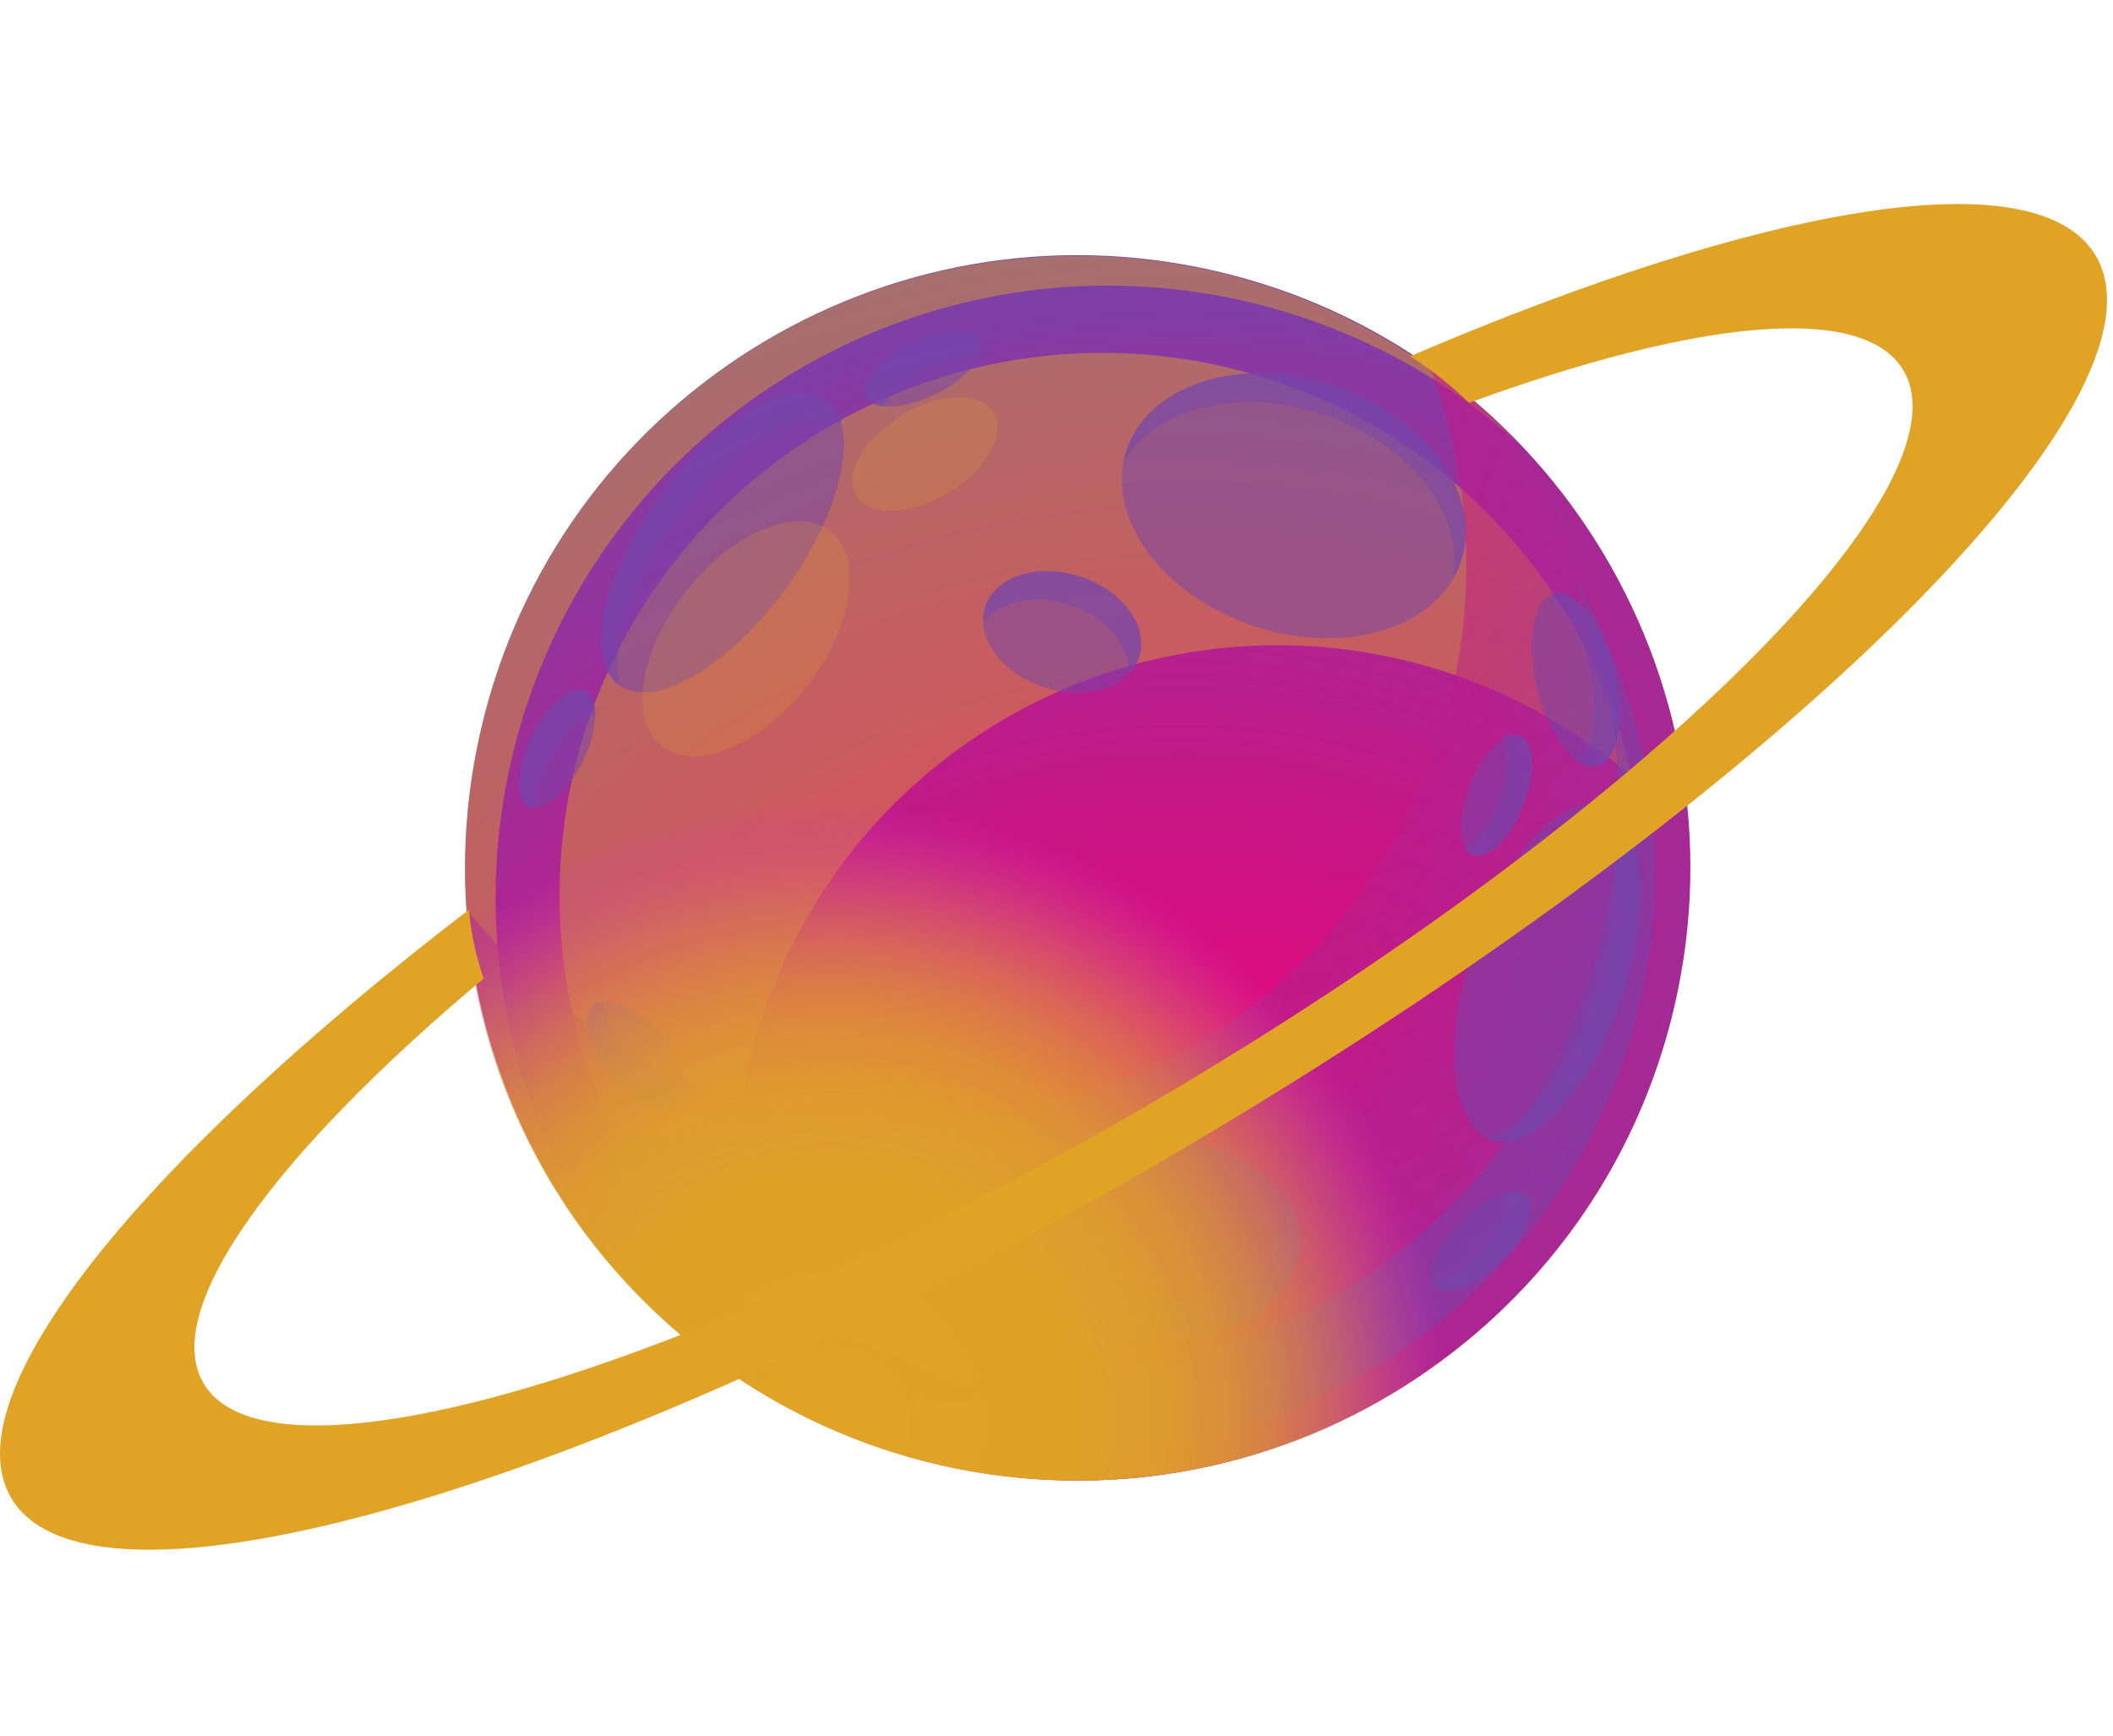 <svg width="202" height="166" viewBox="0 0 202 166" fill="none" xmlns="http://www.w3.org/2000/svg">
<path d="M160.099 96.078C167.341 64.558 147.659 33.136 116.14 25.894C84.62 18.653 53.198 38.334 45.956 69.854C38.715 101.374 58.396 132.796 89.916 140.037C121.436 147.279 152.858 127.597 160.099 96.078Z" fill="url(#paint0_radial_0_1372)"/>
<g style="mix-blend-mode:screen" opacity="0.45">
<path d="M47.478 89.16C46.818 77.568 49.621 66.041 55.53 56.046C61.44 46.051 70.188 38.039 80.664 33.03C91.139 28.021 102.867 26.241 114.357 27.917C125.847 29.592 136.579 34.647 145.187 42.439C139.743 36.771 133.213 32.257 125.987 29.167C118.761 26.077 110.986 24.474 103.127 24.454C95.268 24.434 87.485 25.997 80.243 29.05C73.001 32.103 66.448 36.583 60.975 42.224C55.502 47.864 51.221 54.549 48.388 61.88C45.554 69.21 44.227 77.037 44.483 84.891C44.74 92.746 46.576 100.469 49.883 107.599C53.189 114.729 57.897 121.12 63.727 126.391C54.021 116.331 48.254 103.118 47.478 89.16Z" fill="#E0A326"/>
</g>
<g style="mix-blend-mode:screen" opacity="0.45">
<path d="M70.342 116.534C69.759 106.362 72.183 96.245 77.313 87.443C82.443 78.641 90.05 71.544 99.187 67.037C108.324 62.53 118.585 60.813 128.691 62.1C138.798 63.387 148.301 67.621 156.017 74.274C154.22 66.259 150.546 58.785 145.297 52.467C140.048 46.149 133.375 41.167 125.825 37.931C118.276 34.695 110.066 33.297 101.871 33.852C93.676 34.408 85.73 36.901 78.686 41.126C71.642 45.351 65.702 51.188 61.353 58.157C57.005 65.125 54.373 73.026 53.674 81.21C52.975 89.394 54.228 97.627 57.331 105.233C60.434 112.838 65.298 119.598 71.523 124.957C70.902 122.186 70.507 119.369 70.342 116.534Z" fill="#E0A326"/>
</g>
<path style="mix-blend-mode:multiply" opacity="0.5" d="M136.706 35.151C141.246 47.109 141.344 60.298 136.982 72.322C132.62 84.345 124.088 94.404 112.938 100.669C101.787 106.935 88.758 108.99 76.221 106.462C63.683 103.935 52.468 96.991 44.617 86.895C45.271 96.761 48.415 106.3 53.754 114.623C59.093 122.945 66.454 129.779 75.148 134.488C83.843 139.196 93.589 141.625 103.477 141.548C113.364 141.47 123.071 138.89 131.691 134.046C140.312 129.202 147.564 122.254 152.773 113.849C157.981 105.444 160.975 95.857 161.476 85.982C161.977 76.107 159.968 66.266 155.636 57.377C151.305 48.489 144.792 40.842 136.706 35.151Z" fill="url(#paint1_radial_0_1372)"/>
<path style="mix-blend-mode:multiply" opacity="0.5" d="M150.5 55.244C155.848 68.132 156.114 82.567 151.246 95.644C146.378 108.72 136.737 119.467 124.263 125.72C111.79 131.974 97.41 133.269 84.02 129.346C70.63 125.424 59.222 116.574 52.095 104.578C55.004 111.571 59.321 117.89 64.777 123.143C70.234 128.395 76.713 132.467 83.812 135.107C90.911 137.746 98.478 138.896 106.04 138.484C113.602 138.073 120.999 136.109 127.77 132.714C134.54 129.32 140.54 124.568 145.394 118.755C150.248 112.941 153.854 106.191 155.986 98.924C158.119 91.656 158.732 84.028 157.788 76.513C156.844 68.998 154.364 61.758 150.5 55.244Z" fill="url(#paint2_radial_0_1372)"/>
<path style="mix-blend-mode:multiply" opacity="0.5" d="M139.677 53.653C137.57 60.004 128.7 62.778 119.87 59.847C111.04 56.915 105.588 49.395 107.695 43.043C109.803 36.691 118.669 33.914 127.499 36.846C136.329 39.777 141.785 47.297 139.677 53.653ZM103.3 55.133C99.239 53.787 95.159 55.061 94.191 57.982C93.222 60.904 95.73 64.364 99.791 65.709C103.851 67.055 107.931 65.782 108.9 62.86C109.868 59.939 107.36 56.479 103.3 55.126V55.133Z" fill="url(#paint3_radial_0_1372)"/>
<path style="mix-blend-mode:multiply" opacity="0.5" d="M103.301 55.134C99.24 53.788 95.16 55.061 94.192 57.983C94.057 58.417 93.995 58.871 94.008 59.325C95.106 58.329 96.465 57.664 97.926 57.41C99.387 57.157 100.89 57.323 102.26 57.891C103.754 58.253 105.103 59.055 106.135 60.193C107.166 61.332 107.832 62.754 108.044 64.275C108.422 63.866 108.714 63.385 108.901 62.861C109.87 59.939 107.362 56.479 103.301 55.134Z" fill="url(#paint4_radial_0_1372)"/>
<path style="mix-blend-mode:multiply" opacity="0.5" d="M127.505 36.846C118.675 33.915 109.805 36.692 107.701 43.044C107.579 43.413 107.481 43.791 107.409 44.173C110.389 39.003 118.432 36.951 126.448 39.603C134.763 42.361 140.077 49.189 138.922 55.281C139.226 54.761 139.478 54.211 139.673 53.64C141.787 47.298 136.335 39.774 127.505 36.846Z" fill="url(#paint5_radial_0_1372)"/>
<path style="mix-blend-mode:multiply" opacity="0.5" d="M124.255 118.72C124.182 123.949 118.228 128.108 110.954 128.01C103.68 127.911 97.843 123.585 97.915 118.352C97.987 113.12 103.942 108.964 111.216 109.066C118.49 109.168 124.327 113.487 124.255 118.72Z" fill="url(#paint6_radial_0_1372)"/>
<path style="mix-blend-mode:multiply" opacity="0.5" d="M122.953 114.525C122.983 114.789 122.999 115.056 122.999 115.322C122.927 120.555 116.969 124.714 109.695 124.612C107.448 124.69 105.214 124.237 103.175 123.288C101.136 122.339 99.35 120.923 97.963 119.153C98.462 124.018 104.059 127.911 110.955 128.016C118.23 128.114 124.184 123.956 124.256 118.726C124.262 117.225 123.807 115.759 122.953 114.525Z" fill="url(#paint7_radial_0_1372)"/>
<path style="mix-blend-mode:multiply" opacity="0.5" d="M153.245 77.005C157.184 78.318 157.968 86.524 155.027 95.358C152.086 104.191 146.522 110.284 142.599 108.977C138.677 107.671 137.879 99.458 140.82 90.624C143.761 81.791 149.338 75.698 153.245 77.005ZM139.655 116.724C137.239 119.097 136.133 121.894 137.186 122.961C138.24 124.028 141.06 122.984 143.476 120.607C145.892 118.231 146.998 115.434 145.944 114.37C144.891 113.307 142.074 114.324 139.655 116.711V116.724ZM146.968 65.929C148.107 70.482 150.671 73.768 152.696 73.263C154.722 72.757 155.441 68.667 154.302 64.098C153.163 59.528 150.599 56.259 148.574 56.764C146.548 57.27 145.829 61.36 146.968 65.916V65.929ZM140.521 75.042C139.274 78.193 139.399 81.2 140.8 81.755C142.202 82.309 144.352 80.202 145.596 77.051C146.84 73.9 146.722 70.893 145.317 70.341C143.912 69.79 141.769 71.877 140.521 75.029V75.042Z" fill="url(#paint8_radial_0_1372)"/>
<path style="mix-blend-mode:multiply" opacity="0.5" d="M151.911 63.714C152.965 67.932 152.41 71.723 150.72 72.669C150.985 72.905 151.299 73.08 151.64 73.18C151.98 73.281 152.339 73.304 152.689 73.25C154.715 72.741 155.434 68.654 154.295 64.085C153.156 59.516 150.592 56.246 148.567 56.752C148.42 56.804 148.281 56.874 148.153 56.962C150.093 58.755 151.41 61.12 151.911 63.714Z" fill="url(#paint9_radial_0_1372)"/>
<path style="mix-blend-mode:multiply" opacity="0.5" d="M143.203 76.667C142.608 78.396 141.521 79.914 140.075 81.033C140.228 81.346 140.484 81.596 140.8 81.742C142.202 82.293 144.349 80.189 145.596 77.038C146.843 73.887 146.722 70.88 145.317 70.329C145.033 70.246 144.734 70.233 144.443 70.29C144.153 70.347 143.881 70.473 143.649 70.657C144.295 72.641 144.134 74.8 143.203 76.667Z" fill="url(#paint10_radial_0_1372)"/>
<path style="mix-blend-mode:multiply" opacity="0.5" d="M143.651 114.144C144.495 115.306 143.405 117.955 141.087 120.233C139.971 121.386 138.604 122.266 137.093 122.804C137.12 122.858 137.152 122.911 137.188 122.961C138.241 124.035 141.061 122.984 143.477 120.608C145.893 118.231 146.999 115.434 145.946 114.371C145.619 114.131 145.233 113.983 144.829 113.944C144.426 113.904 144.019 113.973 143.651 114.144Z" fill="url(#paint11_radial_0_1372)"/>
<path style="mix-blend-mode:multiply" opacity="0.5" d="M153.246 77.005C152.663 76.823 152.045 76.79 151.447 76.91C154.851 78.82 155.422 86.623 152.638 94.987C150.124 102.537 145.696 108.068 142.013 108.705C142.199 108.815 142.396 108.908 142.6 108.98C146.539 110.293 152.09 104.188 155.028 95.361C157.966 86.534 157.168 78.308 153.246 77.005Z" fill="url(#paint12_radial_0_1372)"/>
<path style="mix-blend-mode:multiply" opacity="0.5" d="M78.963 38.224C82.311 40.653 80.604 48.728 75.126 56.259C69.647 63.789 62.517 67.928 59.169 65.499C55.821 63.07 57.528 54.995 63.003 47.461C68.478 39.928 75.615 35.792 78.963 38.224ZM87.074 32.765C84.038 34.272 82.118 36.586 82.784 37.935C83.45 39.284 86.46 39.163 89.497 37.656C92.533 36.15 94.454 33.835 93.784 32.486C93.114 31.137 90.111 31.262 87.074 32.765ZM50.812 70.383C49.325 73.433 49.213 76.437 50.569 77.096C51.924 77.756 54.225 75.826 55.712 72.78C57.2 69.734 57.311 66.73 55.959 66.067C54.606 65.404 52.299 67.337 50.812 70.383Z" fill="url(#paint13_radial_0_1372)"/>
<path style="mix-blend-mode:multiply" opacity="0.5" d="M52.353 72.823C53.639 70.197 55.533 68.394 56.899 68.385C56.899 67.249 56.607 66.389 55.96 66.087C54.605 65.43 52.303 67.357 50.813 70.403C49.323 73.45 49.215 76.457 50.57 77.116C50.758 77.203 50.964 77.244 51.171 77.238C51.242 75.698 51.645 74.192 52.353 72.823Z" fill="url(#paint14_radial_0_1372)"/>
<path style="mix-blend-mode:multiply" opacity="0.5" d="M64.545 49.89C69.981 42.399 77.075 38.273 80.446 40.62C80.254 39.669 79.729 38.818 78.966 38.221C75.617 35.788 68.461 39.928 63.009 47.458C57.556 54.988 55.83 63.063 59.175 65.496C59.193 65.507 59.211 65.517 59.231 65.525C58.328 61.924 60.297 55.749 64.545 49.89Z" fill="url(#paint15_radial_0_1372)"/>
<path style="mix-blend-mode:multiply" opacity="0.5" d="M88.617 35.198C90.163 34.357 91.906 33.948 93.665 34.013C93.799 33.784 93.879 33.528 93.9 33.263C93.921 32.999 93.882 32.734 93.787 32.486C93.13 31.137 90.113 31.262 87.077 32.765C84.041 34.269 82.12 36.586 82.787 37.935C82.966 38.214 83.212 38.442 83.503 38.6C83.794 38.758 84.12 38.84 84.451 38.838C85.425 37.219 86.882 35.947 88.617 35.198Z" fill="url(#paint16_radial_0_1372)"/>
<path style="mix-blend-mode:multiply" opacity="0.5" d="M77.725 126.144C75.624 128.662 69.548 127.05 64.148 122.533C58.748 118.017 56.076 112.357 58.173 109.827C60.271 107.296 66.347 108.917 71.747 113.437C77.147 117.958 79.816 123.63 77.725 126.144ZM89.194 127.503C86.098 125.862 82.957 125.718 82.209 127.175C81.46 128.633 83.341 131.114 86.436 132.755C89.532 134.397 92.673 134.541 93.422 133.084C94.17 131.626 92.289 129.141 89.194 127.507V127.503ZM63.117 98.843C60.793 96.217 57.921 94.979 56.7 96.066C55.478 97.153 56.371 100.146 58.699 102.769C61.026 105.392 63.895 106.633 65.116 105.546C66.337 104.46 65.441 101.469 63.117 98.843Z" fill="url(#paint17_radial_0_1372)"/>
<path style="mix-blend-mode:multiply" opacity="0.5" d="M65.112 105.539C65.311 105.333 65.461 105.084 65.552 104.812C65.643 104.54 65.672 104.252 65.638 103.967C64.558 103.853 63.514 103.516 62.573 102.976C61.631 102.436 60.812 101.706 60.169 100.832C58.798 99.44 57.915 97.641 57.651 95.705C57.304 95.719 56.97 95.844 56.699 96.063C55.478 97.146 56.371 100.143 58.698 102.766C61.026 105.388 63.891 106.626 65.112 105.539Z" fill="url(#paint18_radial_0_1372)"/>
<path style="mix-blend-mode:multiply" opacity="0.5" d="M87.916 130.798C86.923 130.381 86.026 129.766 85.279 128.991C84.532 128.215 83.952 127.295 83.573 126.288C83.297 126.326 83.032 126.424 82.798 126.574C82.564 126.725 82.366 126.925 82.217 127.161C81.456 128.602 83.35 131.1 86.445 132.741C89.54 134.383 92.682 134.527 93.43 133.07C93.586 132.739 93.626 132.366 93.545 132.009C91.587 132.236 89.608 131.81 87.916 130.798Z" fill="url(#paint19_radial_0_1372)"/>
<path style="mix-blend-mode:multiply" opacity="0.5" d="M65.626 120.616C60.977 116.742 58.371 111.999 59.06 109.146C58.721 109.317 58.419 109.554 58.171 109.842C56.07 112.36 58.745 118.049 64.145 122.549C69.545 127.05 75.634 128.661 77.722 126.16C78.008 125.798 78.207 125.374 78.303 124.923C75.697 126.308 70.398 124.601 65.626 120.616Z" fill="url(#paint20_radial_0_1372)"/>
<path style="mix-blend-mode:screen" d="M146.824 121.893C168.376 97.693 166.23 60.603 142.03 39.05C117.829 17.497 80.739 19.644 59.187 43.844C37.634 68.045 39.781 105.135 63.981 126.687C88.181 148.24 125.271 146.094 146.824 121.893Z" fill="url(#paint21_radial_0_1372)"/>
<g style="mix-blend-mode:screen" opacity="0.45">
<g style="mix-blend-mode:screen" opacity="0.45">
<path d="M79.405 50.803C82.602 53.307 81.585 59.942 77.137 65.614C72.689 71.286 66.488 73.853 63.294 71.349C60.1 68.844 61.114 62.213 65.562 56.538C70.01 50.862 76.211 48.298 79.405 50.803Z" fill="#E0A326"/>
</g>
<g style="mix-blend-mode:screen" opacity="0.45">
<path d="M95.001 39.435C96.235 41.48 94.292 44.914 90.661 47.106C87.031 49.299 83.085 49.404 81.851 47.372C80.617 45.34 82.56 41.894 86.191 39.701C89.821 37.508 93.77 37.393 95.001 39.435Z" fill="#E0A326"/>
</g>
</g>
<path d="M200.335 24.421C194.735 15.03 168.592 19.556 134.837 34.055C136.849 35.352 138.73 36.84 140.454 38.5C162.066 30.586 178.072 28.869 181.956 35.382C188.57 46.473 157.559 77.156 112.693 103.909C67.827 130.662 26.089 143.362 19.468 132.273C15.273 125.239 26.223 110.323 46.231 93.539C45.486 91.419 45.014 89.213 44.826 86.974C13.48 111.022 -4.771 133.406 1.089 143.237C9.2 156.84 60.379 141.268 115.395 108.462C170.411 75.656 208.456 38.024 200.335 24.421Z" fill="#E0A326"/>
<g style="mix-blend-mode:multiply" opacity="0.54">
<path d="M144.742 32.138C144.555 31.456 144.525 30.74 144.654 30.044C141.467 31.283 138.197 32.621 134.842 34.059C136.854 35.355 138.735 36.843 140.458 38.503C162.071 30.589 178.077 28.872 181.96 35.385C188.574 46.477 157.564 77.159 112.698 103.912C67.831 130.665 26.093 143.365 19.472 132.277C15.277 125.242 26.228 110.326 46.235 93.542C45.49 91.422 45.018 89.216 44.83 86.977C27.57 100.219 14.302 112.949 6.811 123.365C15.976 113.845 31.884 97.839 32.55 100.797C33.492 104.962 -3.43 129.933 21.672 138.356C46.774 146.779 108.64 108.777 132.406 93.713C156.172 78.649 184.599 52.746 189.953 35.559C195.307 18.371 146.935 39.754 144.742 32.138Z" fill="#E0A326"/>
</g>
<g style="mix-blend-mode:screen">
<g style="mix-blend-mode:multiply" opacity="0.54">
<path d="M21.676 141.354C21.616 141.616 20.579 141.629 19.073 141.889C17.144 142.288 15.191 142.561 13.226 142.706C10.897 142.839 8.604 142.085 6.809 140.595C6.171 140.004 5.656 139.293 5.296 138.501C5.159 138.203 5.049 137.893 4.967 137.575C4.902 137.26 4.858 136.941 4.836 136.62C4.788 135.829 4.849 135.035 5.017 134.26C5.534 132.234 6.378 130.307 7.515 128.552C9.681 124.826 12.438 121.56 12.878 121.862C12.147 124.572 11.143 127.202 9.881 129.71C9.152 131.327 8.654 133.039 8.404 134.795C8.32 135.431 8.381 136.078 8.585 136.686C8.657 137.242 8.892 137.764 9.261 138.186C10.37 139.288 11.835 139.96 13.394 140.083C15.265 140.343 17.444 140.221 19.073 140.444C20.701 140.668 21.731 141.104 21.676 141.354Z" fill="#E0A326"/>
</g>
<g style="mix-blend-mode:multiply" opacity="0.54">
<path d="M186.179 52.291C185.795 51.962 189.885 46.464 193.115 40.506C194.701 38 195.867 35.251 196.565 32.369C196.715 31.523 196.732 30.659 196.614 29.808C196.573 29.498 196.51 29.191 196.427 28.889C196.372 28.589 196.293 28.294 196.191 28.006C195.954 27.279 195.552 26.617 195.016 26.073C194.133 25.278 193.056 24.73 191.894 24.484C190.351 24.119 188.779 23.894 187.197 23.811C184.153 23.651 181.102 23.899 178.123 24.546C176.762 25.01 175.347 25.295 173.912 25.393C173.807 25.18 175.245 24.159 177.697 23.161C180.737 21.975 183.955 21.309 187.216 21.192C188.994 21.112 190.775 21.208 192.534 21.477C194.276 21.726 195.92 22.434 197.297 23.529C198.301 24.387 199.088 25.47 199.595 26.69C199.787 27.133 199.943 27.59 200.061 28.059C200.157 28.522 200.222 28.991 200.255 29.464C200.335 30.677 200.224 31.895 199.926 33.074C198.942 36.266 197.394 39.255 195.357 41.901C192.935 45.879 189.828 49.397 186.179 52.291Z" fill="#E0A326"/>
</g>
</g>
<defs>
<radialGradient id="paint0_radial_0_1372" cx="0" cy="0" r="1" gradientUnits="userSpaceOnUse" gradientTransform="translate(113.297 137.523) rotate(-3.266) scale(128.675 128.675)">
<stop stop-color="#F20074"/>
<stop offset="0.141" stop-color="#ED0276"/>
<stop offset="0.307" stop-color="#DE0A7C"/>
<stop offset="0.486" stop-color="#C61787"/>
<stop offset="0.674" stop-color="#A52A95"/>
<stop offset="0.868" stop-color="#7B41A8"/>
<stop offset="0.898" stop-color="#7446AC"/>
</radialGradient>
<radialGradient id="paint1_radial_0_1372" cx="0" cy="0" r="1" gradientUnits="userSpaceOnUse" gradientTransform="translate(87.466 27.15) rotate(-3.592) scale(120.535 120.464)">
<stop stop-color="#F20074"/>
<stop offset="0.141" stop-color="#ED0276"/>
<stop offset="0.307" stop-color="#DE0A7C"/>
<stop offset="0.486" stop-color="#C61787"/>
<stop offset="0.674" stop-color="#A52A95"/>
<stop offset="0.868" stop-color="#7B41A8"/>
<stop offset="0.898" stop-color="#7446AC"/>
</radialGradient>
<radialGradient id="paint2_radial_0_1372" cx="0" cy="0" r="1" gradientUnits="userSpaceOnUse" gradientTransform="translate(32.2 44.027) rotate(-4.158) scale(101.355 101.098)">
<stop stop-color="#F20074"/>
<stop offset="0.141" stop-color="#ED0276"/>
<stop offset="0.307" stop-color="#DE0A7C"/>
<stop offset="0.486" stop-color="#C61787"/>
<stop offset="0.674" stop-color="#A52A95"/>
<stop offset="0.868" stop-color="#7B41A8"/>
<stop offset="0.898" stop-color="#7446AC"/>
</radialGradient>
<radialGradient id="paint3_radial_0_1372" cx="0" cy="0" r="1" gradientUnits="userSpaceOnUse" gradientTransform="translate(-29.21 -40.929) rotate(-4.929) scale(79.511 79.193)">
<stop stop-color="#F20074"/>
<stop offset="0.141" stop-color="#ED0276"/>
<stop offset="0.307" stop-color="#DE0A7C"/>
<stop offset="0.486" stop-color="#C61787"/>
<stop offset="0.674" stop-color="#A52A95"/>
<stop offset="0.868" stop-color="#7B41A8"/>
<stop offset="0.898" stop-color="#7446AC"/>
</radialGradient>
<radialGradient id="paint4_radial_0_1372" cx="0" cy="0" r="1" gradientUnits="userSpaceOnUse" gradientTransform="translate(-9.39 13.845) rotate(-5.089) scale(26.754 26.61)">
<stop stop-color="#F20074"/>
<stop offset="0.141" stop-color="#ED0276"/>
<stop offset="0.307" stop-color="#DE0A7C"/>
<stop offset="0.486" stop-color="#C61787"/>
<stop offset="0.674" stop-color="#A52A95"/>
<stop offset="0.868" stop-color="#7B41A8"/>
<stop offset="0.898" stop-color="#7446AC"/>
</radialGradient>
<radialGradient id="paint5_radial_0_1372" cx="0" cy="0" r="1" gradientUnits="userSpaceOnUse" gradientTransform="translate(-44.658 -26.547) rotate(-5.445) scale(55.467 55.138)">
<stop stop-color="#F20074"/>
<stop offset="0.141" stop-color="#ED0276"/>
<stop offset="0.307" stop-color="#DE0A7C"/>
<stop offset="0.486" stop-color="#C61787"/>
<stop offset="0.674" stop-color="#A52A95"/>
<stop offset="0.868" stop-color="#7B41A8"/>
<stop offset="0.898" stop-color="#7446AC"/>
</radialGradient>
<radialGradient id="paint6_radial_0_1372" cx="0" cy="0" r="1" gradientUnits="userSpaceOnUse" gradientTransform="translate(-36.853 692.75) rotate(1.115) scale(36.029 58.309)">
<stop stop-color="#F20074"/>
<stop offset="0.141" stop-color="#ED0276"/>
<stop offset="0.307" stop-color="#DE0A7C"/>
<stop offset="0.486" stop-color="#C61787"/>
<stop offset="0.674" stop-color="#A52A95"/>
<stop offset="0.868" stop-color="#7B41A8"/>
<stop offset="0.898" stop-color="#7446AC"/>
</radialGradient>
<radialGradient id="paint7_radial_0_1372" cx="0" cy="0" r="1" gradientUnits="userSpaceOnUse" gradientTransform="translate(-81.078 67.67) rotate(-6.352) scale(38.049 37.716)">
<stop stop-color="#F20074"/>
<stop offset="0.141" stop-color="#ED0276"/>
<stop offset="0.307" stop-color="#DE0A7C"/>
<stop offset="0.486" stop-color="#C61787"/>
<stop offset="0.674" stop-color="#A52A95"/>
<stop offset="0.868" stop-color="#7B41A8"/>
<stop offset="0.898" stop-color="#7446AC"/>
</radialGradient>
<radialGradient id="paint8_radial_0_1372" cx="0" cy="0" r="1" gradientUnits="userSpaceOnUse" gradientTransform="translate(3368.01 -902.942) rotate(-42.026) scale(32.916 181.804)">
<stop stop-color="#F20074"/>
<stop offset="0.141" stop-color="#ED0276"/>
<stop offset="0.307" stop-color="#DE0A7C"/>
<stop offset="0.486" stop-color="#C61787"/>
<stop offset="0.674" stop-color="#A52A95"/>
<stop offset="0.868" stop-color="#7B41A8"/>
<stop offset="0.898" stop-color="#7446AC"/>
</radialGradient>
<radialGradient id="paint9_radial_0_1372" cx="0" cy="0" r="1" gradientUnits="userSpaceOnUse" gradientTransform="translate(761.905 6.548) rotate(-1.317) scale(37.928 37.969)">
<stop stop-color="#F20074"/>
<stop offset="0.141" stop-color="#ED0276"/>
<stop offset="0.307" stop-color="#DE0A7C"/>
<stop offset="0.486" stop-color="#C61787"/>
<stop offset="0.674" stop-color="#A52A95"/>
<stop offset="0.868" stop-color="#7B41A8"/>
<stop offset="0.898" stop-color="#7446AC"/>
</radialGradient>
<radialGradient id="paint10_radial_0_1372" cx="0" cy="0" r="1" gradientUnits="userSpaceOnUse" gradientTransform="translate(488.738 30.942) rotate(-1.8) scale(26.247 26.248)">
<stop stop-color="#F20074"/>
<stop offset="0.141" stop-color="#ED0276"/>
<stop offset="0.307" stop-color="#DE0A7C"/>
<stop offset="0.486" stop-color="#C61787"/>
<stop offset="0.674" stop-color="#A52A95"/>
<stop offset="0.868" stop-color="#7B41A8"/>
<stop offset="0.898" stop-color="#7446AC"/>
</radialGradient>
<radialGradient id="paint11_radial_0_1372" cx="0" cy="0" r="1" gradientUnits="userSpaceOnUse" gradientTransform="translate(201.07 75.096) rotate(-3.208) scale(22.212 22.265)">
<stop stop-color="#F20074"/>
<stop offset="0.141" stop-color="#ED0276"/>
<stop offset="0.307" stop-color="#DE0A7C"/>
<stop offset="0.486" stop-color="#C61787"/>
<stop offset="0.674" stop-color="#A52A95"/>
<stop offset="0.868" stop-color="#7B41A8"/>
<stop offset="0.898" stop-color="#7446AC"/>
</radialGradient>
<radialGradient id="paint12_radial_0_1372" cx="0" cy="0" r="1" gradientUnits="userSpaceOnUse" gradientTransform="translate(754.661 -5.006) rotate(-1.497) scale(72.687 72.88)">
<stop stop-color="#F20074"/>
<stop offset="0.141" stop-color="#ED0276"/>
<stop offset="0.307" stop-color="#DE0A7C"/>
<stop offset="0.486" stop-color="#C61787"/>
<stop offset="0.674" stop-color="#A52A95"/>
<stop offset="0.868" stop-color="#7B41A8"/>
<stop offset="0.898" stop-color="#7446AC"/>
</radialGradient>
<radialGradient id="paint13_radial_0_1372" cx="0" cy="0" r="1" gradientUnits="userSpaceOnUse" gradientTransform="translate(709.172 -602.666) rotate(-53.164) scale(67.924 70.635)">
<stop stop-color="#F20074"/>
<stop offset="0.141" stop-color="#ED0276"/>
<stop offset="0.307" stop-color="#DE0A7C"/>
<stop offset="0.486" stop-color="#C61787"/>
<stop offset="0.674" stop-color="#A52A95"/>
<stop offset="0.868" stop-color="#7B41A8"/>
<stop offset="0.898" stop-color="#7446AC"/>
</radialGradient>
<radialGradient id="paint14_radial_0_1372" cx="0" cy="0" r="1" gradientUnits="userSpaceOnUse" gradientTransform="translate(254.951 32.148) rotate(-2.109) scale(25.707 25.733)">
<stop stop-color="#F20074"/>
<stop offset="0.141" stop-color="#ED0276"/>
<stop offset="0.307" stop-color="#DE0A7C"/>
<stop offset="0.486" stop-color="#C61787"/>
<stop offset="0.674" stop-color="#A52A95"/>
<stop offset="0.868" stop-color="#7B41A8"/>
<stop offset="0.898" stop-color="#7446AC"/>
</radialGradient>
<radialGradient id="paint15_radial_0_1372" cx="0" cy="0" r="1" gradientUnits="userSpaceOnUse" gradientTransform="translate(187.787 -31.043) rotate(-2.684) scale(64.474 64.552)">
<stop stop-color="#F20074"/>
<stop offset="0.141" stop-color="#ED0276"/>
<stop offset="0.307" stop-color="#DE0A7C"/>
<stop offset="0.486" stop-color="#C61787"/>
<stop offset="0.674" stop-color="#A52A95"/>
<stop offset="0.868" stop-color="#7B41A8"/>
<stop offset="0.898" stop-color="#7446AC"/>
</radialGradient>
<radialGradient id="paint16_radial_0_1372" cx="0" cy="0" r="1" gradientUnits="userSpaceOnUse" gradientTransform="translate(-1.246 -0.748) rotate(-5.042) scale(18.832 18.76)">
<stop stop-color="#F20074"/>
<stop offset="0.141" stop-color="#ED0276"/>
<stop offset="0.307" stop-color="#DE0A7C"/>
<stop offset="0.486" stop-color="#C61787"/>
<stop offset="0.674" stop-color="#A52A95"/>
<stop offset="0.868" stop-color="#7B41A8"/>
<stop offset="0.898" stop-color="#7446AC"/>
</radialGradient>
<radialGradient id="paint17_radial_0_1372" cx="0" cy="0" r="1" gradientUnits="userSpaceOnUse" gradientTransform="translate(-652.177 133.748) rotate(39.083) scale(61.067 65.392)">
<stop stop-color="#F20074"/>
<stop offset="0.141" stop-color="#ED0276"/>
<stop offset="0.307" stop-color="#DE0A7C"/>
<stop offset="0.486" stop-color="#C61787"/>
<stop offset="0.674" stop-color="#A52A95"/>
<stop offset="0.868" stop-color="#7B41A8"/>
<stop offset="0.898" stop-color="#7446AC"/>
</radialGradient>
<radialGradient id="paint18_radial_0_1372" cx="0" cy="0" r="1" gradientUnits="userSpaceOnUse" gradientTransform="translate(136.916 59.372) rotate(-3.03) scale(25.223 25.178)">
<stop stop-color="#F20074"/>
<stop offset="0.141" stop-color="#ED0276"/>
<stop offset="0.307" stop-color="#DE0A7C"/>
<stop offset="0.486" stop-color="#C61787"/>
<stop offset="0.674" stop-color="#A52A95"/>
<stop offset="0.868" stop-color="#7B41A8"/>
<stop offset="0.898" stop-color="#7446AC"/>
</radialGradient>
<radialGradient id="paint19_radial_0_1372" cx="0" cy="0" r="1" gradientUnits="userSpaceOnUse" gradientTransform="translate(11.145 90.776) rotate(-4.841) scale(21.234 21.168)">
<stop stop-color="#F20074"/>
<stop offset="0.141" stop-color="#ED0276"/>
<stop offset="0.307" stop-color="#DE0A7C"/>
<stop offset="0.486" stop-color="#C61787"/>
<stop offset="0.674" stop-color="#A52A95"/>
<stop offset="0.868" stop-color="#7B41A8"/>
<stop offset="0.898" stop-color="#7446AC"/>
</radialGradient>
<radialGradient id="paint20_radial_0_1372" cx="0" cy="0" r="1" gradientUnits="userSpaceOnUse" gradientTransform="translate(56.531 53.495) rotate(-3.744) scale(46.678 46.621)">
<stop stop-color="#F20074"/>
<stop offset="0.141" stop-color="#ED0276"/>
<stop offset="0.307" stop-color="#DE0A7C"/>
<stop offset="0.486" stop-color="#C61787"/>
<stop offset="0.674" stop-color="#A52A95"/>
<stop offset="0.868" stop-color="#7B41A8"/>
<stop offset="0.898" stop-color="#7446AC"/>
</radialGradient>
<radialGradient id="paint21_radial_0_1372" cx="0" cy="0" r="1" gradientUnits="userSpaceOnUse" gradientTransform="translate(79.496 136.011) rotate(-3.231) scale(59.137)">
<stop offset="0.052" stop-color="#E0A326"/>
<stop offset="0.414" stop-color="#DFA227" stop-opacity="0.992"/>
<stop offset="0.545" stop-color="#DF9E2B" stop-opacity="0.961"/>
<stop offset="0.638" stop-color="#DE9832" stop-opacity="0.91"/>
<stop offset="0.714" stop-color="#DC8F3D" stop-opacity="0.831"/>
<stop offset="0.778" stop-color="#DA834B" stop-opacity="0.733"/>
<stop offset="0.835" stop-color="#D8755C" stop-opacity="0.612"/>
<stop offset="0.887" stop-color="#D56471" stop-opacity="0.467"/>
<stop offset="0.934" stop-color="#D25089" stop-opacity="0.302"/>
<stop offset="0.977" stop-color="#CE3AA3" stop-opacity="0.118"/>
<stop offset="1" stop-color="#CC2DB4" stop-opacity="0"/>
</radialGradient>
</defs>
</svg>
